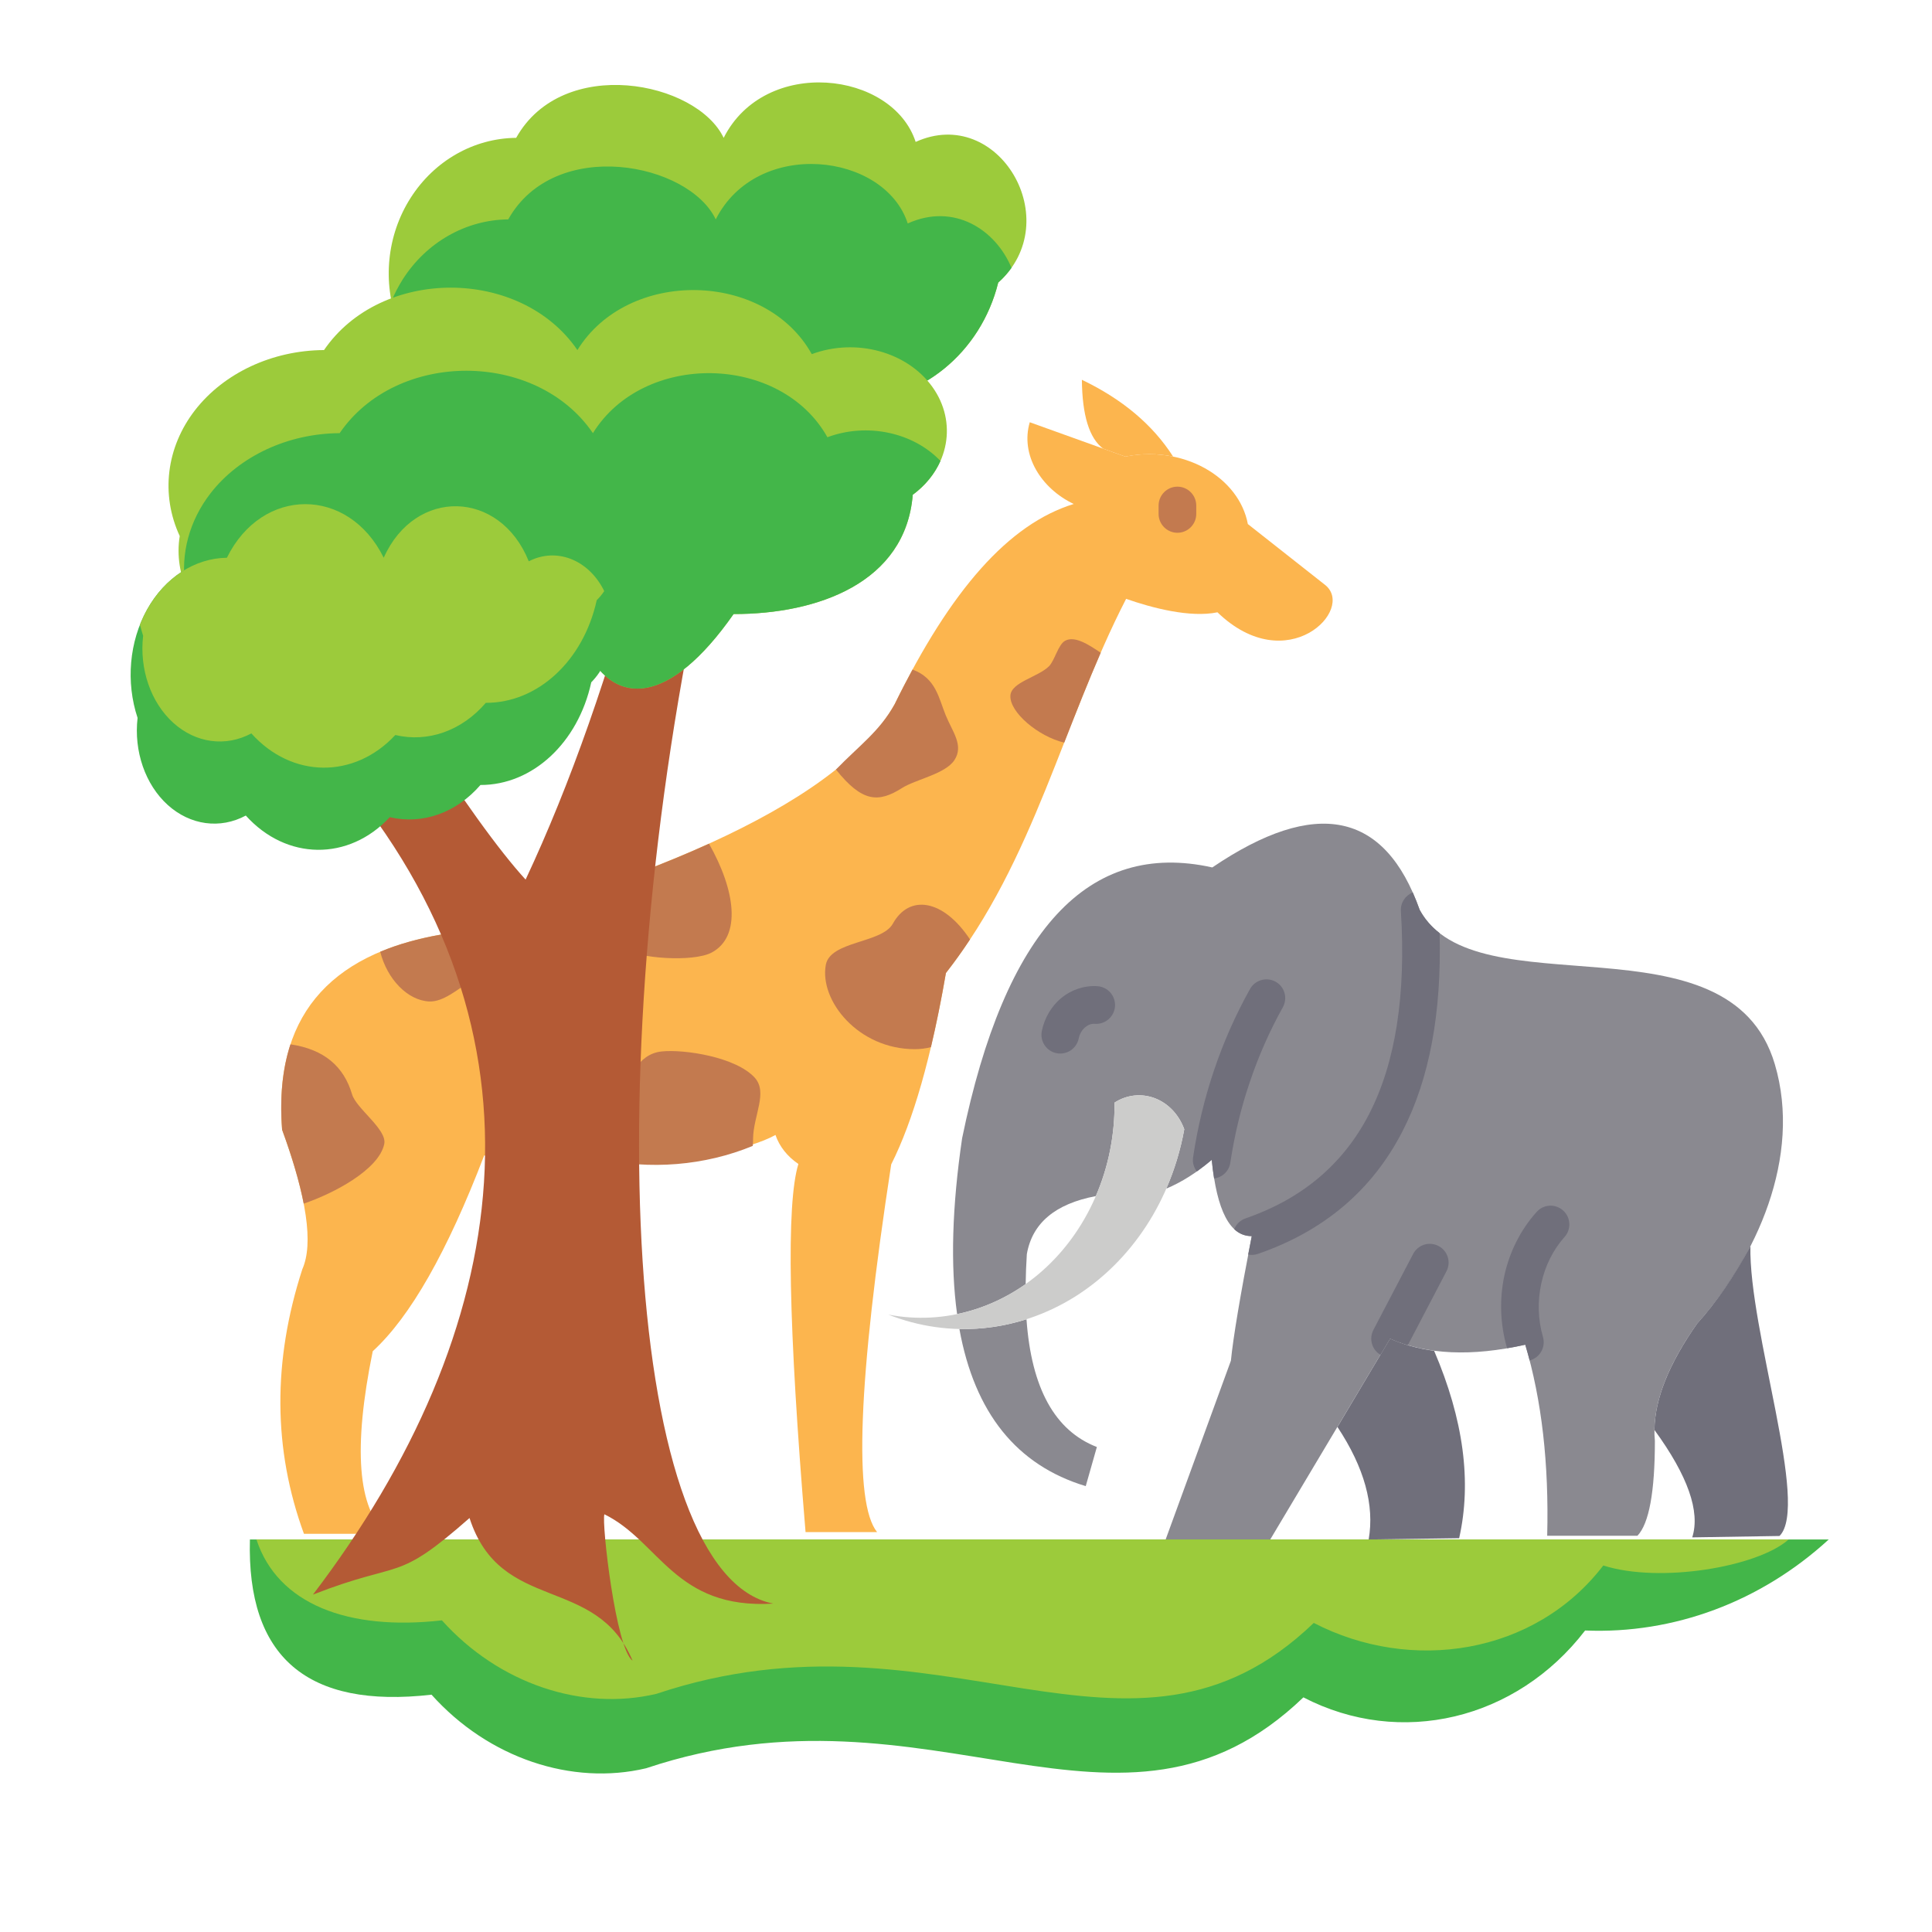 <svg xmlns="http://www.w3.org/2000/svg" id="Layer_1" viewBox="0 0 512 512"><path clip-rule="evenodd" d="m321.27 229.88c-32.85-7.31-54.96 16.61-66.3 71.77-2.66 18.14-3.12 33.68-1.33 46.6 6.43-1.33 12.59-4.03 18.17-7.94.03-2.55.14-5.19.31-7.94 1.42-8.22 7.51-13.35 18.28-15.39 3.32-7.65 5.05-16.1 4.96-24.77 3.23-2.1 7.14-2.52 10.71-1.16 3.54 1.36 6.38 4.37 7.77 8.22-.99 5.5-2.61 10.77-4.76 15.73 4.05-1.7 8.08-4.25 12.05-7.63 1.33 13.52 4.85 20.27 10.6 20.21-3.09 15.93-4.93 26.96-5.53 33.02l-17.29 47.37h27.72l31.75-53.23c9.67 4.28 21.63 4.82 35.83 1.62 4.37 14.68 6.29 31.55 5.81 50.63h23.92c3.06-3.2 4.62-11.59 4.62-25.14-.88-8.9 2.86-19.28 11.23-31.12 15.56-17.26 27.84-44.11 20.55-68.71-12.05-40.73-79.34-13.8-94.11-40.88-9.21-26.08-27.53-29.85-54.96-11.26zm-67.02 122.32c4.03 22.22 15.17 36.11 33.48 41.64l2.95-10.37c-11.14-4.31-17.35-15.59-18.65-33.85-5.79 1.84-11.77 2.72-17.78 2.58z" fill="#8a8990" fill-rule="evenodd"></path><path clip-rule="evenodd" d="m317.18 310.44c1.3-.94 2.64-1.96 3.94-3.06.17 1.76.37 3.4.62 4.93 2.18-.26 4-1.96 4.31-4.22 1.11-7.31 2.81-14.46 5.16-21.32 2.32-6.92 5.27-13.58 8.76-19.84 1.33-2.41.48-5.44-1.93-6.77s-5.44-.45-6.77 1.93c-3.83 6.86-7 14.03-9.52 21.49s-4.39 15.19-5.56 23.07c-.23 1.41.17 2.74.99 3.79zm9.9 15.31c1.33 1.25 2.89 1.84 4.65 1.84-.34 1.67-.65 3.29-.96 4.88.85.17 1.73.11 2.58-.17 17.55-6.07 30.3-16.89 38.32-32.49 7.14-13.83 10.4-31.35 9.84-52.53-2.15-1.67-3.94-3.69-5.27-6.15-.6-1.62-1.19-3.17-1.84-4.62-1.96.77-3.29 2.72-3.15 4.93 1.39 22.28-1.42 40.22-8.42 53.8-6.83 13.24-17.72 22.45-32.74 27.64-1.43.49-2.48 1.57-3.01 2.87zm38.75 33.28 2.55-4.28c1.5.68 3.09 1.25 4.71 1.73l10.23-19.56c1.28-2.44.34-5.44-2.1-6.72s-5.44-.34-6.72 2.1l-10.54 20.15c-1.22 2.35-.4 5.25 1.87 6.58zm33.59-1.73c1.56-.26 3.15-.57 4.79-.94.4 1.36.79 2.75 1.16 4.17l.11-.03c2.66-.77 4.17-3.51 3.43-6.15-1.36-4.68-1.47-9.58-.45-14.23.99-4.59 3.09-8.87 6.15-12.3 1.84-2.04 1.67-5.19-.37-7.03-2.07-1.84-5.22-1.67-7.03.4-4.28 4.76-7.17 10.6-8.53 16.81-1.33 6.18-1.16 12.76.65 19.08.03.08.06.16.09.22z" fill="#706f7b" fill-rule="evenodd"></path><path clip-rule="evenodd" d="m354.43 378.16.03.03c7.09 10.72 9.84 20.66 8.25 29.79l23.98-.34c3.37-14.94 1.16-31.49-6.63-49.66-4.2-.57-8.11-1.64-11.68-3.23z" fill="#706f7b" fill-rule="evenodd"></path><path clip-rule="evenodd" d="m438.45 378.96c8.84 12.13 12.19 21.63 10.01 28.46l23.13-.37c8.02-7.97-8.19-54.62-7.71-76.82-4.28 7.99-8.96 14.8-14.09 20.49-7.46 10.6-11.26 20.01-11.34 28.24z" fill="#706f7b" fill-rule="evenodd"></path><path clip-rule="evenodd" d="m313.84 299.27c-1.39-3.85-4.22-6.86-7.77-8.22-3.57-1.36-7.48-.94-10.71 1.16.14 16.75-6.46 32.71-18.03 43.57-11.59 10.86-26.93 15.48-41.9 12.61 16.3 6.43 34.33 4.68 49.41-4.73 15.05-9.44 25.65-25.65 29-44.39z" fill="#cccccb" fill-rule="evenodd"></path><path d="m285.86 275.24c-.57 2.69-3.2 4.42-5.9 3.86-2.69-.54-4.42-3.2-3.86-5.9.74-3.57 2.61-6.6 5.13-8.7 2.66-2.18 6.01-3.37 9.58-3.15 2.75.17 4.85 2.55 4.68 5.3s-2.55 4.85-5.3 4.68c-.94-.09-1.84.26-2.58.88-.84.7-1.49 1.75-1.75 3.03z" fill="#706f7b"></path><g clip-rule="evenodd" fill-rule="evenodd"><path d="m117 247.65c46.26-12.08 104.2-32.43 120.1-61.03 14.88-30.36 30.25-47.76 47.45-53.06-8.65-4.11-14.2-13.01-11.65-21.66l25.31 9.1c7.2-1.47 14.83-.37 21 3.03 6.18 3.4 10.35 8.79 11.48 14.85l20.47 16.13c8.16 6.46-10.06 25.06-28.52 7.26-7.23 1.5-17.35-1.16-24.21-3.57-16.84 32.74-24.21 69.08-47.76 99.16-3.83 22.22-8.65 39.12-14.49 50.71-8.79 57.2-10.01 89.69-3.74 97.46h-18.96c-4.54-54.45-5.16-87-1.9-97.57-2.95-1.98-5.05-4.68-6.07-7.68-14.85 8.16-60.29 10.15-77.19 5.41-9.78 25.54-19.62 42.83-29.54 51.9-5.24 25.63-4 41.75 3.71 48.39h-21.94c-8.19-22.39-8.33-45.75-.43-70.13 2.98-6.69 1.19-19.02-5.36-36.96-2.29-29.23 11.8-46.46 42.24-51.74z" fill="#fcb54e"></path><path d="m80.49 318.97c-1.08-5.53-2.98-12.08-5.73-19.59-.65-8.56.09-16.1 2.21-22.62 9.01 1.33 14.17 5.92 16.33 13.24 1.11 3.8 9.35 9.33 8.53 13.18-1.44 6.84-13.54 13.16-21.34 15.79z" fill="#c37a4f"></path><path d="m149.34 238.27c13.24-4.28 26.45-9.18 38.55-14.68 7 12.33 8.67 24.55.74 28.83-4.99 2.66-19.81 1.53-23.33-1.02-5.64-4.14-14.26-2.53-15.96-13.13z" fill="#c37a4f"></path><path d="m117 247.65c4.73-1.22 9.58-2.55 14.48-3.97.37 1.39.54 2.81.54 4.31 0 6.69-2.98 9.47-7.37 12.08-3.26 1.98-7.14 5.5-10.91 5.33-5.73-.28-11.14-5.9-12.98-13.18 4.76-1.99 10.17-3.52 16.24-4.57z" fill="#c37a4f"></path><path d="m291.7 172.99c-3.43 7.88-6.55 15.85-9.67 23.81-6.89-1.62-14.54-8.08-14.26-12.47.2-3.54 7.31-4.9 10.2-7.74 1.53-1.5 2.44-5.75 4.28-6.77 2.51-1.39 6.11.9 9.45 3.17z" fill="#c37a4f"></path><path d="m221.54 203.94c5.95-6.18 11.54-10.09 15.56-17.32 1.56-3.2 3.15-6.26 4.73-9.18 6.24 2.3 6.94 7.6 8.79 12.1 1.79 4.39 4.85 7.99 2.32 11.88-2.41 3.71-10.32 5.13-13.92 7.43-6.2 3.91-10.5 3.83-17.48-4.91z" fill="#c37a4f"></path><path d="m257.06 248.96c-1.98 3.03-4.11 5.98-6.38 8.9-1.22 7.09-2.55 13.63-3.97 19.64-1.39.37-2.83.54-4.31.54-14.94 0-25.26-12.84-23.56-22.31 1.16-6.43 14.85-5.7 17.77-10.94 4.32-7.82 13.31-6.6 20.45 4.17z" fill="#c37a4f"></path><path d="m199.49 303.67c-12.67 5.24-27.27 6.46-41.02 3.34-.43-1.67-.62-3.43-.62-5.24 0-4.17 3.63-5.87 5.13-8.82 3.52-6.86 5.92-13.69 12.44-14.31 5.9-.6 19.56 1.45 24.58 6.94 3.57 3.91-.34 10.03-.43 16.19 0 .62-.02 1.27-.08 1.9z" fill="#c37a4f"></path><path d="m310.89 121c-5.41-8.45-13.46-15.22-24.18-20.35.09 9.41 1.96 15.48 5.61 18.23l5.9 2.13c4.2-.86 8.53-.86 12.67-.01z" fill="#fcb54e"></path></g><path d="m307.04 133.99c0-2.78 2.24-5.02 4.99-5.02s4.99 2.24 4.99 5.02v2.21c0 2.75-2.24 4.99-4.99 4.99s-4.99-2.24-4.99-4.99z" fill="#c37a4f"></path><path clip-rule="evenodd" d="m484.63 407.98h-418.4c-.85 31.18 15.19 44.9 48.13 41.13 15.14 16.89 37.25 24.15 56.86 19.5 75.88-25.4 125.6 27.89 174.19-18.79 25.68 13.32 56.44 6.01 74.66-17.72 23.54.97 46.56-7.62 64.56-24.12z" fill="#43b649" fill-rule="evenodd"></path><path clip-rule="evenodd" d="m474 407.98h-406.04c5.61 17.12 24.26 24.26 49.15 21.43 15.17 16.89 37.25 24.12 56.86 19.47 75.88-25.4 125.6 27.92 174.19-18.79 25.71 13.32 58.51 8.53 76.73-15.22 14.98 4.79 40.91.4 49.11-6.89z" fill="#9ccb3b" fill-rule="evenodd"></path><path clip-rule="evenodd" d="m187.16 147.51c-29.76 135.38-21.12 270 17.77 277.46-26.08 1.59-30.1-16.47-44.76-23.67-.77 2.35 3.06 35.77 7.46 38.78-9.69-22.96-34.95-12.27-43.2-37.79-19.87 17.49-17.49 10.91-41.5 20.3 53.15-69.73 65.48-148.99 6.75-217.98l19.76-12.98c12.84 19.93 22.79 33.76 29.85 41.47 11.79-25.11 22.34-55.11 31.61-90z" fill="#b45a35" fill-rule="evenodd"></path><path clip-rule="evenodd" d="m225.65 106.52c18.28 0 34.27-12.98 38.89-31.63 18.23-16.33.06-47.23-21.88-37.28-6.12-18.77-39.91-22.76-50.88-1.08-7.17-15.02-42.66-22.03-54.99 0-11.25.11-21.71 6.07-27.98 15.93-6.29 9.86-7.54 22.34-3.34 33.36-1.36 10.32 2.69 20.58 10.57 26.84 7.88 6.24 18.37 7.51 27.35 3.29 14.23 13.86 36.09 14.06 50.54.45 11.48 2.39 23.33-1.29 31.72-9.88z" fill="#9ccb3b" fill-rule="evenodd"></path><path clip-rule="evenodd" d="m225.65 106.52c18.28 0 34.27-12.98 38.89-31.63 1.39-1.22 2.55-2.55 3.52-3.91-4.25-10.2-15.28-17.29-27.5-11.76-6.09-18.77-39.91-22.76-50.88-1.08-7.14-15.02-42.63-22.03-54.99 0-11.23.11-21.71 6.07-27.98 15.93-1.16 1.84-2.15 3.77-2.98 5.75.4 2.04.96 4.05 1.73 6.01-1.36 10.32 2.69 20.58 10.57 26.84 7.88 6.24 18.37 7.51 27.35 3.29 14.23 13.86 36.09 14.06 50.54.45 11.49 2.38 23.34-1.3 31.73-9.89z" fill="#43b649" fill-rule="evenodd"></path><path clip-rule="evenodd" d="m194.41 162.73c22.28.03 45.58-8.31 47.48-31.61 9.67-7.11 11.88-19.28 5.19-28.6-6.69-9.33-20.27-13.01-31.95-8.67-12.36-22.14-48.73-22.76-62.11-1.08-15.08-22.05-52.07-22.05-67.15 0-13.72.08-26.5 6.07-34.16 15.9-7.65 9.86-9.18 22.37-4.08 33.39-1.64 10.32 3.32 20.58 12.93 26.84 9.61 6.24 22.42 7.48 33.42 3.26 17.35 13.89 44.05 14.09 61.65.48 7.35 14.38 21.64 14.58 38.78-9.91z" fill="#9ccb3b" fill-rule="evenodd"></path><path clip-rule="evenodd" d="m194.41 162.73c22.28.03 45.58-8.31 47.48-31.61 3.37-2.49 5.84-5.58 7.34-8.96-7.17-7.54-19.36-10.23-29.96-6.29-12.39-22.14-48.73-22.76-62.14-1.08-15.05-22.05-52.04-22.05-67.12 0-13.72.09-26.53 6.07-34.19 15.9-5.67 7.31-7.97 16.07-6.72 24.6 2.13 5.33 6.07 10.09 11.45 13.61 9.61 6.24 22.42 7.48 33.42 3.26 17.35 13.89 44.05 14.09 61.65.48 7.36 14.38 21.65 14.58 38.79-9.91z" fill="#43b649" fill-rule="evenodd"></path><path clip-rule="evenodd" d="m127.32 208.03c13.8.03 25.88-11.17 29.37-27.21 6.01-6.09 7.37-16.55 3.23-24.58-4.17-8.02-12.56-11.2-19.79-7.48-7.65-19.02-30.13-19.56-38.44-.94-9.33-18.94-32.23-18.94-41.56 0-8.48.11-16.41 5.22-21.15 13.72-4.73 8.48-5.67 19.22-2.52 28.71-1.02 8.84 2.04 17.69 7.99 23.07 5.98 5.39 13.89 6.46 20.69 2.81 10.74 11.93 27.27 12.13 38.15.43 8.69 2.04 17.65-1.16 24.03-8.53z" fill="#43b649" fill-rule="evenodd"></path><path clip-rule="evenodd" d="m160.12 156.66c-.06-.14-.14-.28-.2-.43-4.17-8.02-12.56-11.2-19.79-7.48-7.65-19.02-30.13-19.56-38.44-.94-9.33-18.94-32.23-18.94-41.56 0-8.48.11-16.41 5.22-21.15 13.72-.71 1.28-1.33 2.61-1.9 4 .26.99.54 1.96.85 2.95-1.02 8.84 2.04 17.69 7.99 23.07 5.95 5.39 13.89 6.46 20.69 2.81 10.71 11.93 27.24 12.13 38.15.43 8.67 2.04 17.63-1.13 23.98-8.53 13.8.03 25.88-11.17 29.4-27.21.76-.74 1.41-1.54 1.98-2.39z" fill="#9ccb3b" fill-rule="evenodd"></path></svg>
